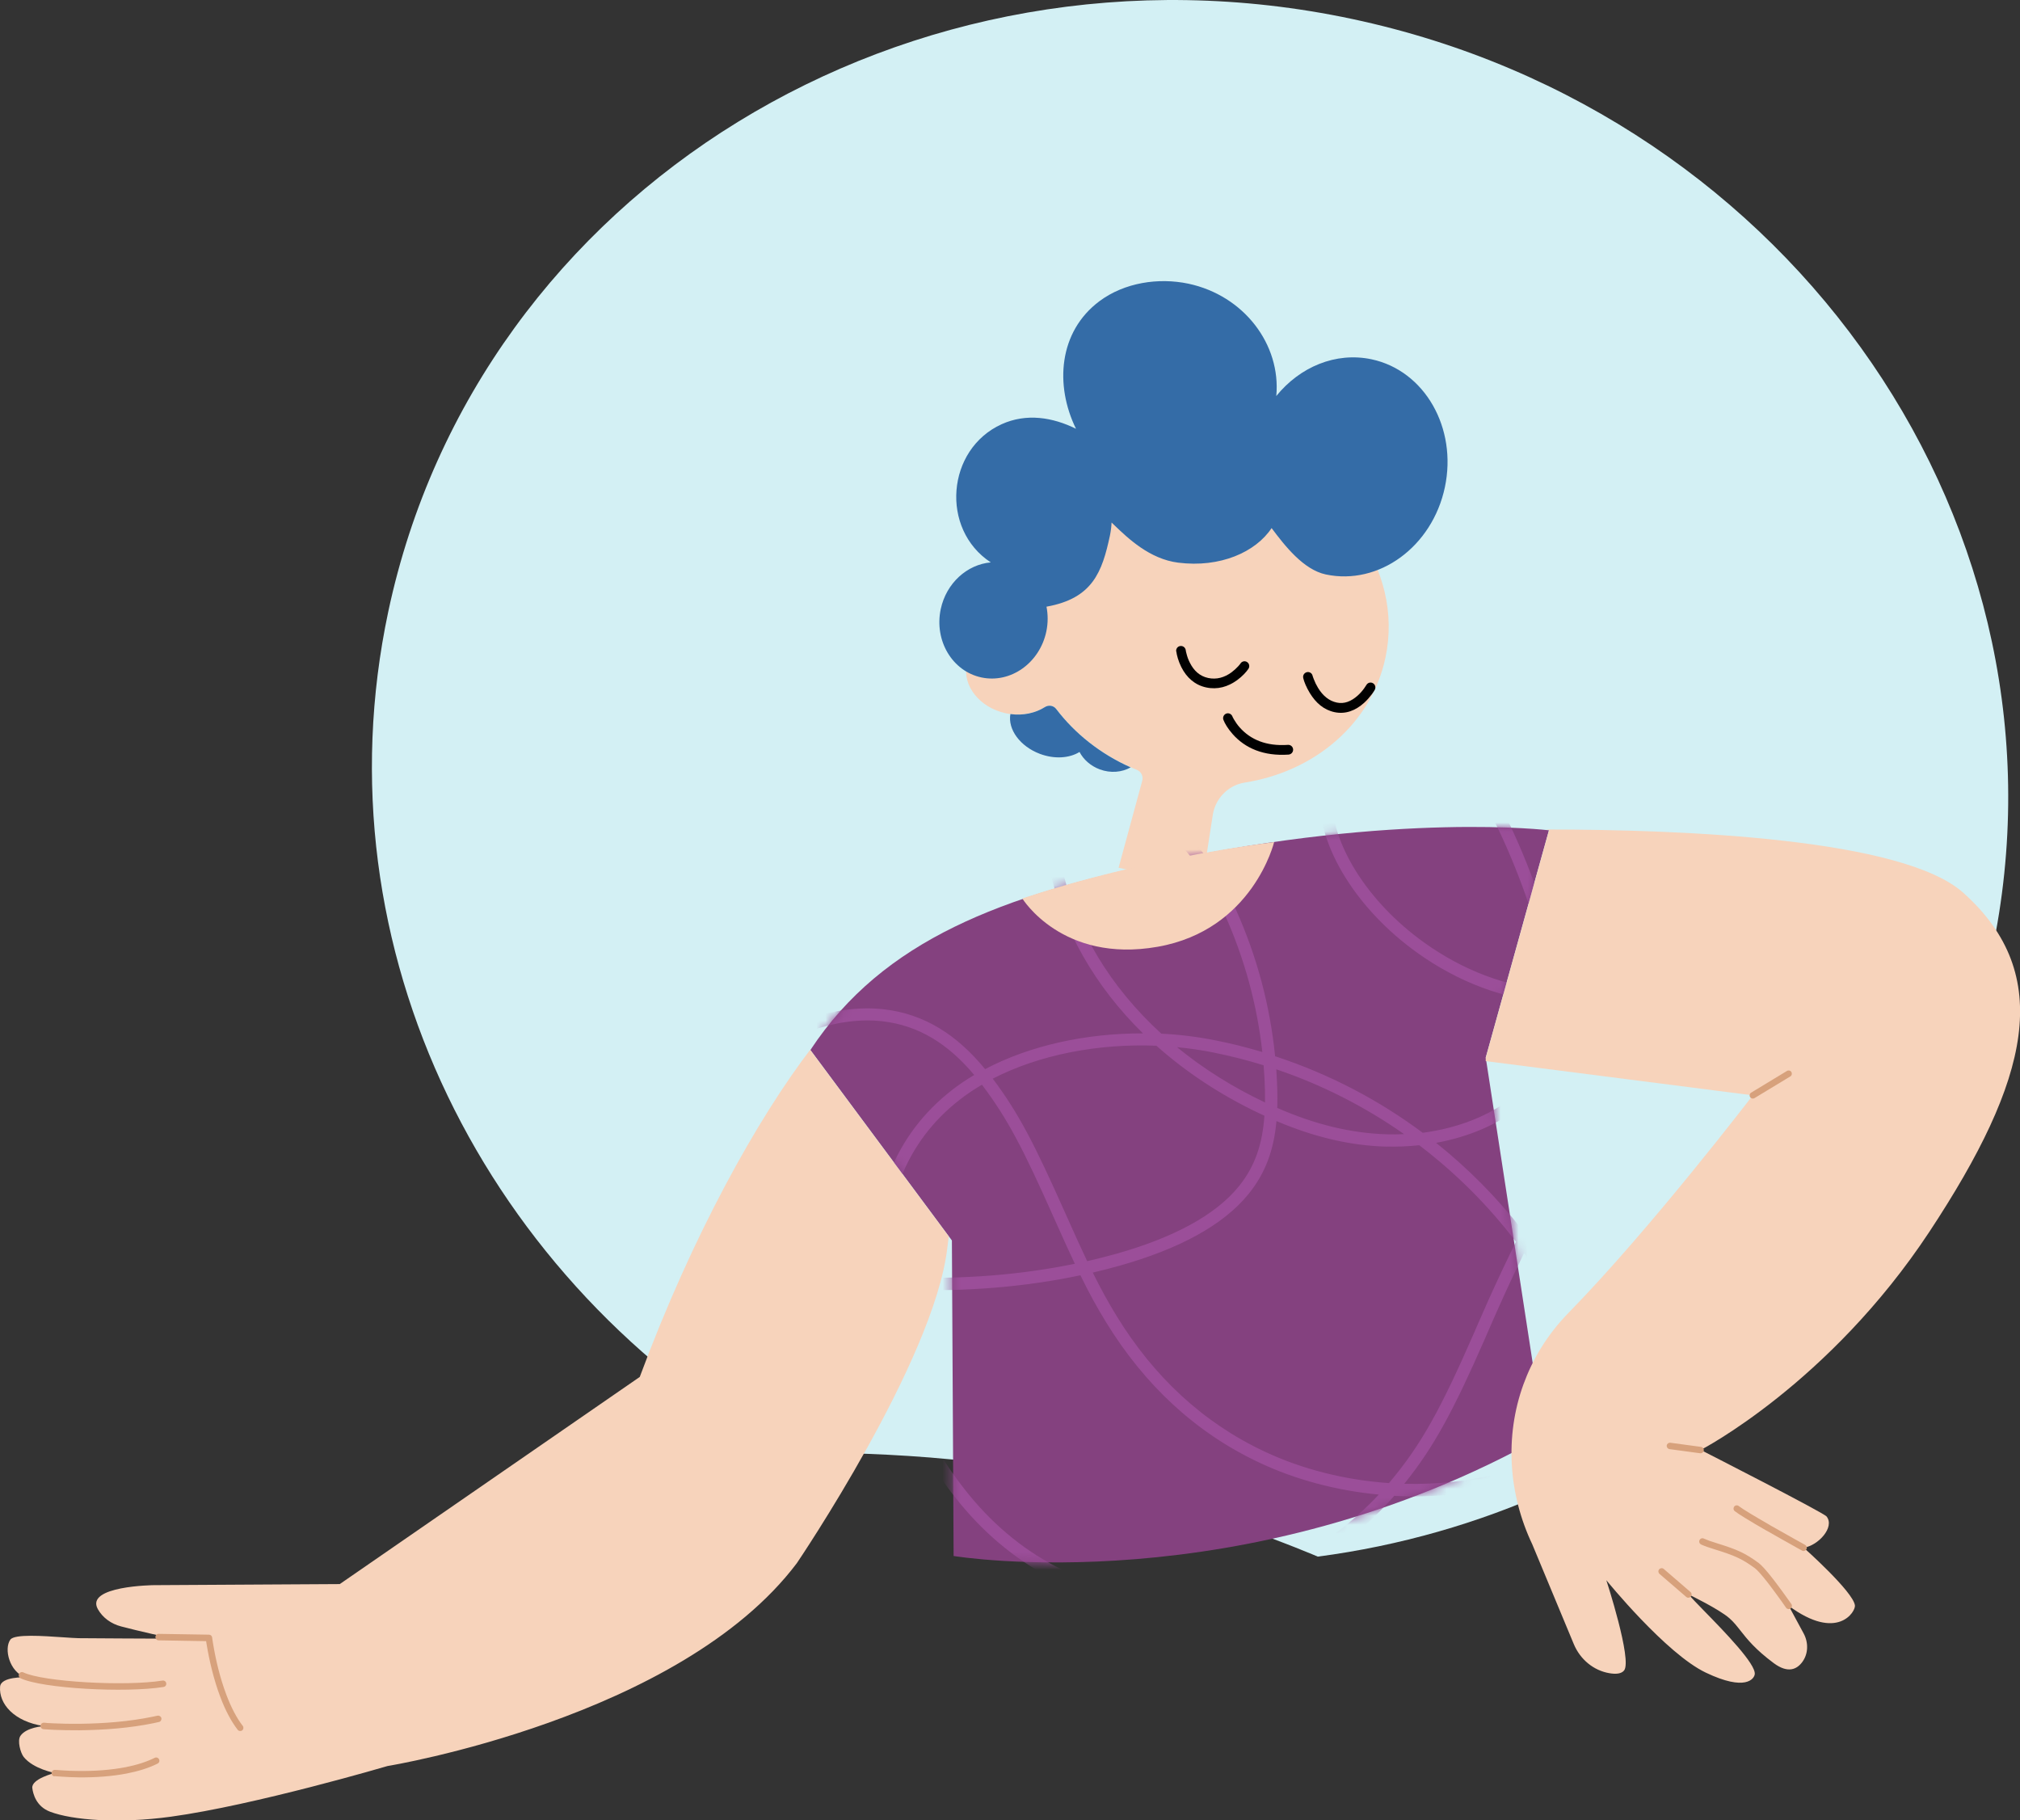 <?xml version="1.0" encoding="UTF-8"?>
<svg id="Layer_2" data-name="Layer 2" xmlns="http://www.w3.org/2000/svg" xmlns:xlink="http://www.w3.org/1999/xlink" viewBox="0 0 224.43 202.2">
  <rect x="0" y="0" width="224.43" height="202.2" fill="#333333" stroke="none"/>
  <defs>
    <style>
      .cls-1 {
        mask: url(#mask);
      }

      .cls-2 {
        fill: #f7d3bb;
      }

      .cls-2, .cls-3, .cls-4, .cls-5, .cls-6, .cls-7, .cls-8, .cls-9 {
        fill-rule: evenodd;
      }

      .cls-3 {
        fill: #fff;
      }

      .cls-4 {
        fill: #84417f;
      }

      .cls-5 {
        fill: #346ca7;
      }

      .cls-6 {
        fill: #010101;
      }

      .cls-7 {
        fill: #9b4e99;
      }

      .cls-8 {
        fill: #d3f0f4;
      }

      .cls-9 {
        fill: #d7a17c;
      }
    </style>
    <mask id="mask" x="75.22" y="78.87" width="118.84" height="99.95" maskUnits="userSpaceOnUse">
      <g id="mask0_711_140215fbb841b3-7fe7-4fe8-be73-7e828a970e5f" data-name="mask0 711 140215fbb841b3-7fe7-4fe8-be73-7e828a970e5f">
        <path id="Tshirt_3" data-name="Tshirt 3" class="cls-3" d="M165.07,117.46l6.46,42.02c-33.35,18.74-65.58,13.36-65.58,13.36l-.19-35.05-15.72-21.16c8.15-12.34,21.38-17.13,39.31-20.93,26-5.52,42.74-3.47,42.74-3.47l-7.02,25.24Z"/>
      </g>
    </mask>
  </defs>
  <g id="Coding_Guides" data-name="Coding Guides">
    <g>
      <path id="Circle_Big_Top" data-name="Circle Big Top" class="cls-8" d="M146.41,172.91s-14.44-6.24-30.49-9.36c-13.35-2.59-28.8-2.16-28.8-2.16-33.11-18.71-51.95-55.96-43.98-93.46C53.1,21.12,101.05-8.35,150.24,2.11c49.2,10.46,81.01,56.88,71.06,103.68-7.74,36.41-38.47,62.33-74.89,67.12Z"/>
      <g id="Master_Character_Bust" data-name="Master/Character/Bust">
        <g id="Master_Character_Bust-2" data-name="Master/Character/Bust">
          <g id="Hairstyle">
            <g id="Hairstyle_Curly" data-name="Hairstyle/Curly">
              <g id="Curly">
                <path id="Skin" class="cls-2" d="M137.74,50.92c-11.04-2.35-21.68,3.76-23.78,13.64-.43,2.02-.46,4.04-.16,6-.07-.02-.13-.04-.2-.05-2.91-.62-5.68.83-6.19,3.24-.51,2.41,1.43,4.86,4.34,5.48,1.61.34,3.17.05,4.34-.69.42-.27.97-.19,1.27.21,2.21,2.9,5.28,5.28,8.96,6.77.47.19.72.71.59,1.2l-2.63,9.67,9.25,1.97,1.21-7.81c.28-1.85,1.71-3.33,3.55-3.62,7.72-1.21,14.07-6.49,15.64-13.88,2.1-9.88-5.14-19.79-16.18-22.13Z"/>
                <path id="Hair" class="cls-5" d="M141.81,43.98c2.61-3.22,6.59-4.91,10.57-4.07,5.9,1.25,9.55,7.62,8.15,14.22-1.4,6.6-7.33,10.93-13.23,9.68-2.48-.53-4.54-3.17-6.02-5.15-1.77,2.67-5.72,4.43-10.38,3.84-3.17-.4-5.57-2.7-7.1-4.17-.1-.1-.2-.2-.3-.29-.02.47-.08.95-.18,1.44-.87,4.08-1.93,6.99-7.05,7.91.17.88.18,1.81-.02,2.76-.74,3.5-3.97,5.79-7.21,5.1-3.24-.69-5.26-4.09-4.52-7.59.62-2.9,2.94-4.96,5.56-5.19-5.63-3.68-4.93-12.57,1.21-15.35,2.74-1.24,5.65-.78,8.26.51-2.37-4.82-1.94-10.79,2.61-14.18,2.77-2.06,6.54-2.64,9.87-1.94,6.17,1.31,10.31,6.75,9.77,12.49ZM112.26,79.32c1.42.19,2.78-.11,3.82-.77.42-.27.97-.19,1.27.21,2.07,2.72,4.9,4.98,8.27,6.48-.97.55-2.23.67-3.44.22-1.01-.38-1.8-1.09-2.24-1.93-1.12.69-2.77.82-4.4.21-2.21-.83-3.59-2.73-3.28-4.43Z"/>
              </g>
            </g>
          </g>
          <g id="Expression">
            <g id="Expression_Smily" data-name="Expression/Smily">
              <g id="Smily">
                <path id="Stroke_1" data-name="Stroke 1" class="cls-6" d="M130.68,72.36c-.04-.3.17-.57.46-.6.29-.04.56.17.6.46,0,.07.04.22.09.41.08.33.2.66.37.99.45.89,1.1,1.49,2.03,1.69s1.81-.05,2.6-.63c.28-.21.53-.44.75-.68.13-.14.21-.25.25-.31.17-.25.5-.31.74-.14.24.17.3.5.13.75-.23.34-.66.82-1.25,1.25-1.02.74-2.18,1.08-3.44.81s-2.18-1.1-2.76-2.26c-.34-.68-.5-1.31-.56-1.75Z"/>
                <path id="Stroke_3" data-name="Stroke 3" class="cls-6" d="M144.8,75.33c-.08-.29.09-.58.38-.66.28-.08.58.09.65.38.02.07.06.21.14.4.12.32.28.65.47.96.53.87,1.22,1.45,2.08,1.63.83.18,1.61-.13,2.34-.79.27-.24.51-.52.71-.8.12-.17.2-.29.24-.36.15-.26.47-.35.73-.2.26.15.34.48.2.74-.06.1-.16.27-.31.47-.25.33-.53.66-.86.96-.96.87-2.07,1.3-3.28,1.05s-2.09-1.03-2.76-2.12c-.39-.64-.63-1.24-.73-1.65Z"/>
                <path id="Stroke_5" data-name="Stroke 5" class="cls-6" d="M135.93,79.97c-.11-.28.03-.59.3-.7.27-.11.58.03.69.3.02.06.08.18.18.35.17.29.38.6.65.9,1.18,1.32,2.91,2.09,5.35,1.92.29-.02.55.2.57.5.02.3-.2.55-.5.58-2.78.19-4.83-.71-6.21-2.27-.55-.62-.88-1.19-1.03-1.58Z"/>
              </g>
            </g>
          </g>
          <g id="Upper_Body" data-name="Upper Body">
            <g id="Upper_Body_Dialogue" data-name="Upper Body/Dialogue">
              <g id="Body">
                <g id="Tshirt">
                  <path id="Tshirt_2" data-name="Tshirt 2" class="cls-4" d="M165.07,117.46l6.46,42.02c-33.35,18.74-65.58,13.36-65.58,13.36l-.19-35.05-15.72-21.16c8.15-12.34,21.38-17.13,39.31-20.93,26-5.52,42.74-3.47,42.74-3.47l-7.02,25.24Z"/>
                  <g class="cls-1">
                    <g id="Pattern">
                      <path id="Pattern_2" data-name="Pattern 2" class="cls-7" d="M172.37,111.36c-5.21-.32-10.37-2.27-14.94-5.55-6.66-4.78-11-11.72-10.85-17.57.08-3.1,2.35-7.14,5.34-8.59,5.22-2.52,10.05,1.2,14.39,9.13,2.74,5.02,4.98,11.16,6.26,15.82.54,1.96.9,3.75,1.07,5.44,2.53.03,5.07-.35,7.53-1.18.36-.12.75.07.87.43.12.36-.07.75-.43.87-2.58.87-5.22,1.27-7.87,1.25.03.87,0,1.71-.08,2.54-.37,3.51-1.85,6.48-4.66,8.86-2.43,2.05-5.8,3.47-9.44,4.14,3.57,2.85,6.77,6.09,9.55,9.65,2.15-4.25,4.49-8.47,7.01-12.64,1.75-2.9,3.53-4.59,6.12-5.04,2.32-.4,4.56.47,6.46,2.15,4.91,4.34,6.35,10.95,4.7,18.22-1.71,7.56-6.69,14.69-13.61,19.7.57,2.67.69,4.92.32,7.19-.87,5.3-5.08,10.06-11.29,12.6-.35.14-.75-.02-.89-.37-.14-.35.02-.75.37-.89,5.79-2.37,9.67-6.75,10.46-11.56.31-1.92.24-3.85-.19-6.11-3.41,2.27-7.25,4.04-11.37,5.11-3.98,1.04-8.16,1.42-12.29,1.2-6.06,6.92-15.07,11.77-23.97,12.22-9.58.48-18.23-4.01-24.29-11.4-5.63-6.86-8.86-15.1-9.51-23.88-5.27-.41-9.67-1.37-13.3-3.06-5.25-2.44-8.63-6.53-8.63-11.03,0-3.81,2.42-7.84,6.41-11.2,4.71-3.97,11.05-6.32,16.54-5.7,4.55.51,8.17,2.85,11.29,6.65,5-2.64,11.25-3.99,17.54-3.97-5.31-5.21-8.92-11.48-10.38-18.28-.44-2.05-.47-3.47.12-4.93.74-1.84,2.62-3.39,4.77-3.77,1.81-.32,3.6.13,5.48,1.15,4.68,2.53,7.82,6.48,10.36,12.14,2.32,5.17,3.77,10.63,4.33,16.23,6.02,1.97,11.53,4.87,16.4,8.5,3.9-.51,7.54-1.92,10.05-4.03,3.21-2.71,4.47-6.09,4.26-10.4ZM154.07,127.37c-4.12-.11-8.12-1.09-12.25-2.84-.29,3.21-1.22,5.78-3.11,8.11-2.85,3.51-7.81,6.11-14.23,7.93-1.01.29-2.04.55-3.07.79.91,1.83,1.72,3.31,2.68,4.87,4.08,6.64,9.52,11.78,16.41,15.01,4.19,1.97,8.96,3.17,13.82,3.5,3.63-4.29,5.81-8.36,9.41-16.58.09-.21.19-.44.38-.88.55-1.25.86-1.97,1.21-2.75.99-2.2,2.02-4.4,3.11-6.59-3.06-4.01-6.67-7.63-10.75-10.73-1.2.13-2.41.18-3.62.15ZM140.49,123.94c-.2-.09-.4-.18-.6-.28-4.3-2.04-8.13-4.58-11.41-7.5-6.49-.26-13.03,1-18.18,3.66,2.89,3.85,4.64,7.27,8.05,14.92q.09.2.18.4c.87,1.96,1.6,3.56,2.26,4.95,1.12-.25,2.22-.54,3.31-.84,6.17-1.75,10.91-4.22,13.54-7.47,1.78-2.2,2.62-4.66,2.84-7.84ZM141.8,118.78c.05.75.09,1.51.11,2.26.02.7.02,1.38,0,2.03,4.14,1.81,8.12,2.81,12.2,2.93.63.02,1.26.01,1.89-.02-4.29-3.01-9.05-5.46-14.2-7.2ZM120.03,141.66c-6.19,1.31-12.75,1.83-19.46,1.61-.69-.02-1.37-.05-2.04-.09.65,8.43,3.78,16.33,9.18,22.92,5.8,7.08,14.05,11.36,23.17,10.9,8.17-.41,16.49-4.74,22.31-10.98-4.67-.44-9.23-1.65-13.27-3.55-7.14-3.35-12.77-8.68-16.99-15.53-1.04-1.69-1.91-3.27-2.89-5.28ZM156.02,164.82c3.65.1,7.33-.29,10.84-1.2,4.15-1.08,8-2.89,11.4-5.23-.12-.48-.24-.97-.39-1.49-1.76-6.35-4.66-12.36-8.53-17.72-.96,1.96-1.89,3.93-2.77,5.91-.35.77-.66,1.49-1.21,2.74-.19.44-.29.66-.38.88-3.43,7.83-5.61,11.97-8.96,16.11ZM179.46,157.53c6.41-4.8,11.02-11.5,12.62-18.55,1.55-6.82.21-12.92-4.28-16.89-1.61-1.42-3.46-2.15-5.32-1.83-2.1.36-3.62,1.8-5.18,4.4-2.62,4.33-5.04,8.72-7.26,13.14,4.17,5.64,7.29,12,9.16,18.74.09.34.18.67.26.99ZM97.07,141.7c-.34-8.42,2.32-15.64,8.68-20.6.78-.61,1.61-1.17,2.49-1.69-2.87-3.43-6.15-5.51-10.23-5.97-5.08-.57-11.06,1.64-15.5,5.39-3.71,3.13-5.92,6.81-5.92,10.16,0,3.89,3.02,7.55,7.83,9.79,3.42,1.59,7.61,2.52,12.65,2.92ZM129.04,114.82c2.02.1,4.02.35,5.98.74,1.78.35,3.52.79,5.23,1.3-.58-5.25-1.98-10.36-4.15-15.22-2.43-5.42-5.38-9.14-9.76-11.5-1.64-.89-3.14-1.26-4.59-1-1.69.3-3.18,1.53-3.74,2.94-.46,1.15-.44,2.33-.05,4.14,1.49,6.98,5.37,13.4,11.09,18.62ZM140.39,118.33c-1.83-.57-3.71-1.04-5.64-1.43-1.31-.26-2.64-.45-3.98-.58,2.86,2.34,6.11,4.4,9.71,6.11.02.01.04.02.07.03,0-.44,0-.9-.01-1.38-.02-.92-.07-1.84-.15-2.76ZM109.1,120.49c-.89.52-1.72,1.08-2.5,1.69-6.01,4.69-8.51,11.54-8.15,19.61.71.04,1.43.08,2.17.1,6.48.22,12.82-.28,18.8-1.51-.63-1.33-1.32-2.85-2.14-4.69q-.09-.2-.18-.4c-3.41-7.66-5.13-11-8.01-14.81ZM172.26,109.98c-.18-1.55-.52-3.22-1.01-5.02-1.25-4.56-3.46-10.61-6.14-15.52-4.03-7.36-8.28-10.64-12.59-8.56-2.5,1.21-4.5,4.78-4.57,7.4-.14,5.34,3.95,11.89,10.28,16.42,4.31,3.09,9.15,4.93,14.03,5.28Z"/>
                    </g>
                  </g>
                </g>
                <path id="Skin-2" data-name="Skin" class="cls-2" d="M113.59,99.81s4.42,7.22,15.02,5.36c10.6-1.86,12.95-11.63,12.95-11.63-16.11,2.08-27.97,6.27-27.97,6.27ZM165.07,117.46v.41s29.67,3.8,29.67,3.8c0,0-11.35,14.84-20.47,24.16-2.47,2.53-4.04,5.28-5.01,7.95-2.1,5.79-1.66,12.2.98,17.76l4.62,11.1c.7,1.67,2.17,2.92,3.95,3.22.7.12,1.32.08,1.63-.3.93-1.14-1.97-10.03-1.97-10.03,0,0,6.63,8.17,11.06,10.27,4.42,2.11,5.37.68,5.43.17.14-1.12-3.33-4.69-5.67-7.08-.73-.75-1.35-1.39-1.71-1.8,0,0,3.42,1.65,4.57,2.67.47.41.82.86,1.23,1.38.73.93,1.64,2.08,3.7,3.61,1.6,1.18,2.59.66,3.18-.16.66-.91.67-2.14.14-3.13l-1.67-3.09c5.41,4.01,7.45.65,7.36-.04-.19-1.53-5.69-6.41-5.69-6.41,1.59-.22,3.49-2.27,2.54-3.47-.36-.45-13.98-7.39-13.98-7.39,0,0,14.26-7.35,25.42-24.26,11.15-16.9,13.93-28.52,3.75-37.63-6.71-6-30.77-7.03-46.44-7.03.28.04.42.06.42.06l-7.02,25.24ZM4.86,191.73c-3.31-.49-5-2.48-4.85-4.37.09-1.15,2.81-1.04,2.81-1.04-1.76-.6-2.41-3.16-1.67-4.19.46-.64,3.63-.41,5.84-.26.72.05,1.34.09,1.73.1.77,0,2.63.02,4.73.03,2.26.01,4.79.02,6.51.04-1.28-.07-4.67-.9-6.52-1.38-1.07-.28-2.03-.95-2.57-1.92-1.44-2.58,6.21-2.66,6.21-2.66l20.67-.12,33.33-23.01c5.83-15.72,13.09-28.74,19.1-36.56-.02.04-.04.08-.07.11-.03.05-.06.09-.08.14l15.38,20.7-.16,1.29c-1.49,12.57-16.72,35.01-16.72,35.01-13,17.24-45.47,22.53-45.47,22.53,0,0-14.75,4.35-24.08,5.63-5.77.79-10.94.39-13.43-.56-1.54-.59-1.88-1.99-1.96-2.62-.13-1.03,2.5-1.68,2.5-1.68,0,0-2.38-.43-3.46-1.78-.35-.45-.73-1.8-.36-2.34.66-.97,2.58-1.08,2.58-1.08Z"/>
                <path id="Skin_Shadows" data-name="Skin Shadows" class="cls-9" d="M194.93,121.98l3.98-2.41c.17-.1.22-.32.12-.49s-.32-.22-.49-.12l-3.98,2.41c-.17.1-.22.32-.12.49.1.17.32.22.49.12ZM22.9,182.3l-5.28-.09c-.2,0-.36-.17-.35-.37,0-.2.17-.36.36-.35l5.59.09c.18,0,.33.14.35.31,0,.03.01.08.02.16.02.13.04.28.07.45.3,1.85.78,3.87,1.48,5.73.53,1.41,1.14,2.59,1.83,3.48.12.16.09.38-.06.5-.16.12-.38.09-.5-.06-.74-.96-1.39-2.2-1.94-3.67-.72-1.91-1.21-3.98-1.52-5.87-.02-.11-.04-.22-.05-.32ZM2.28,186.42c-.18-.09-.25-.3-.17-.48.09-.18.3-.26.48-.17,2.22,1.06,11.34,1.57,15.47.91.2-.03.38.1.41.3.03.2-.1.38-.3.41-4.26.68-13.52.17-15.89-.97ZM5.18,191.39c.23.02.5.03.8.04.86.04,1.82.06,2.84.05,2.81-.03,5.56-.26,8.06-.77.21-.04.42-.09.62-.13.19-.04.39.08.43.27s-.08.39-.27.43c-.21.05-.42.09-.64.14-2.55.52-5.35.75-8.2.78-1.04,0-2.01-.01-2.88-.05-.31-.01-.58-.03-.82-.05-.14,0-.24-.02-.29-.02-.2-.02-.34-.19-.33-.39.02-.2.19-.34.39-.33.05,0,.14.01.28.02ZM6.06,197.29s.1.01.2.02c.16.01.34.03.55.04.59.04,1.24.07,1.94.08,1.86.02,3.68-.11,5.34-.43,1.29-.25,2.44-.61,3.42-1.1.18-.09.25-.3.16-.48-.09-.18-.3-.25-.48-.16-.91.45-2,.8-3.24,1.04-1.61.31-3.39.44-5.2.42-.68,0-1.32-.03-1.89-.07-.2-.01-.38-.03-.54-.04h-.04s-.03,0-.03,0c-.06,0-.1,0-.12-.01-.2-.02-.37.12-.4.32-.02.2.12.38.32.4ZM189.01,171.57c.43.19.84.33,1.49.53,2.21.69,3,1.02,4.48,2.1.27.2.76.76,1.4,1.57.12.16.25.32.38.5.38.5.78,1.05,1.17,1.59.14.19.26.37.37.53.07.1.11.16.14.2.11.16.34.2.5.09.16-.11.2-.34.09-.5-.03-.04-.07-.11-.14-.2-.11-.16-.24-.34-.38-.53-.39-.55-.79-1.1-1.18-1.61-.13-.18-.26-.35-.39-.51-.68-.87-1.2-1.45-1.54-1.71-1.56-1.14-2.41-1.5-4.69-2.21-.63-.19-1.01-.33-1.42-.51-.18-.08-.39,0-.47.19s0,.39.19.47ZM199.9,172.07c-.26-.14-.54-.3-.85-.48-.88-.49-1.77-.99-2.6-1.47l-.13-.07-.08-.04c-1.82-1.05-3.06-1.8-3.5-2.15-.16-.12-.18-.35-.06-.51.12-.16.35-.18.5-.06.41.32,1.64,1.07,3.42,2.09l.04.03.16.09c.83.47,1.71.97,2.59,1.46.31.17.59.33.85.47.15.09.26.15.32.18.17.1.24.31.14.49-.1.17-.31.24-.49.14-.06-.03-.17-.09-.32-.18ZM187.82,176.84l-2.97-2.56c-.15-.13-.38-.11-.51.04-.13.15-.11.38.04.51l2.97,2.56c.15.13.38.11.51-.04.13-.15.11-.38-.04-.51ZM185.49,160.97c-.2-.03-.33-.21-.31-.4s.21-.33.4-.31l3.41.46c.2.03.33.21.31.4-.03.2-.21.33-.4.31l-3.41-.46Z"/>
              </g>
            </g>
          </g>
        </g>
      </g>
    </g>
  </g>
</svg>